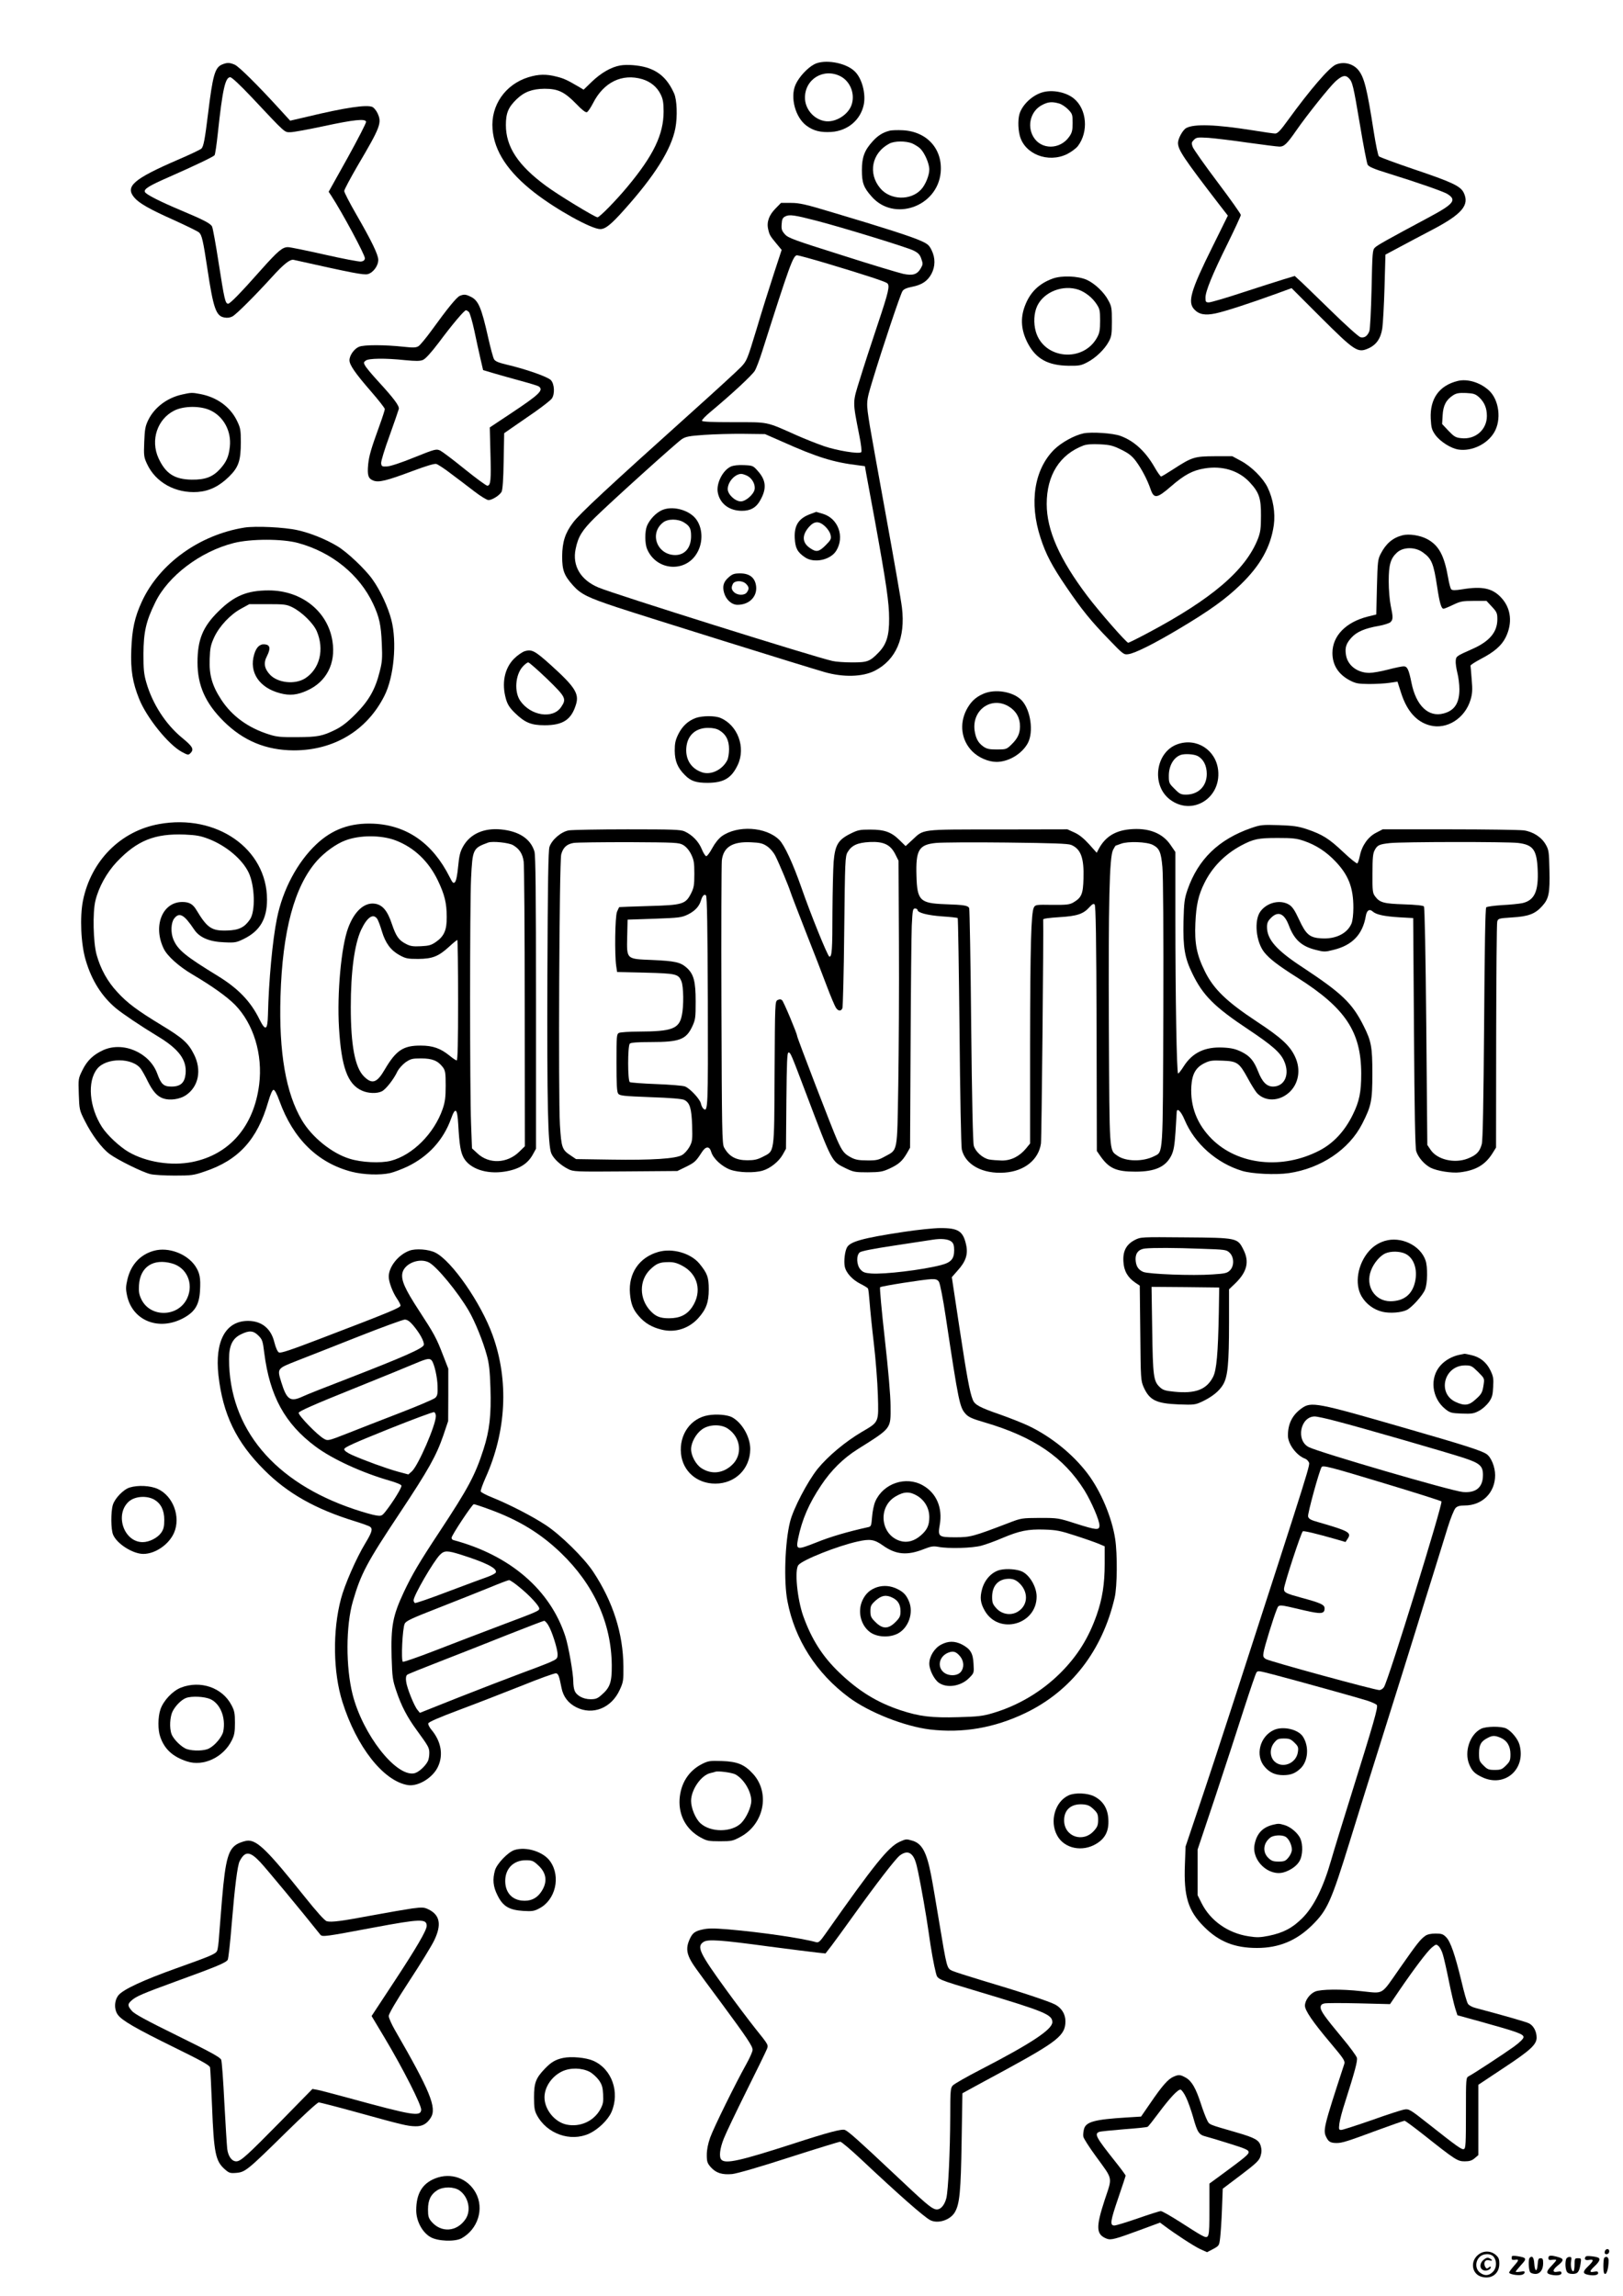 <?xml version="1.0" standalone="no"?>
<!DOCTYPE svg PUBLIC "-//W3C//DTD SVG 20010904//EN"
 "http://www.w3.org/TR/2001/REC-SVG-20010904/DTD/svg10.dtd">
<svg version="1.0" xmlns="http://www.w3.org/2000/svg"
 width="1240pt" height="1754pt" viewBox="0 0 1240 1754"
 preserveAspectRatio="xMidYMid meet">

<g transform="translate(0,1754) scale(0.1,-0.1)"
fill="#000000" stroke="none">
<path d="M6223 17050 c-53 -27 -119 -98 -145 -157 -43 -97 -1 -252 85 -314 53
-39 108 -52 189 -47 125 9 222 91 247 207 18 86 -14 206 -71 258 -69 65 -227
92 -305 53z m197 -92 c73 -37 112 -128 89 -210 -22 -83 -129 -150 -213 -132
-83 17 -146 94 -146 178 0 142 142 228 270 164z"/>
<path d="M1694 17046 c-52 -23 -69 -84 -104 -371 -25 -204 -35 -254 -51 -270
-8 -8 -88 -46 -179 -85 -340 -147 -406 -204 -334 -289 37 -44 118 -90 309
-175 92 -42 176 -83 186 -92 21 -19 31 -61 64 -280 45 -300 66 -358 128 -369
23 -5 44 -2 63 8 30 16 173 159 303 302 90 99 137 136 165 130 448 -100 533
-117 566 -109 41 11 80 63 80 109 0 39 -50 143 -169 349 -50 87 -91 166 -91
177 0 10 46 96 101 191 177 300 188 330 153 404 -9 19 -26 40 -37 46 -40 21
-207 -3 -501 -74 l-129 -30 -85 93 c-170 186 -308 322 -339 335 -40 17 -59 17
-99 0z m228 -248 c263 -280 250 -268 296 -268 23 0 137 21 254 46 232 50 320
59 325 34 2 -8 -62 -132 -141 -275 l-145 -260 20 -30 c84 -129 260 -456 257
-479 -2 -14 -12 -22 -30 -24 -15 -2 -140 22 -277 53 -138 31 -264 57 -280 57
-42 1 -76 -27 -207 -174 -156 -176 -236 -258 -251 -258 -22 0 -29 34 -72 309
-22 143 -45 270 -51 281 -13 24 -64 50 -230 120 -165 69 -276 125 -283 144 -9
22 31 47 189 116 193 85 333 152 343 164 5 6 16 81 25 166 36 337 57 430 95
430 12 0 72 -56 163 -152z"/>
<path d="M10205 17046 c-51 -23 -195 -190 -365 -424 -56 -78 -79 -102 -97
-102 -12 0 -91 11 -175 25 -278 44 -444 50 -505 17 -27 -15 -63 -81 -63 -114
1 -53 41 -114 318 -474 l63 -81 -118 -239 c-166 -334 -191 -421 -139 -477 36
-39 83 -48 163 -31 68 14 257 75 469 152 l112 41 223 -223 c259 -258 282 -273
362 -238 62 27 96 76 108 154 5 34 13 176 17 313 l7 250 105 56 c58 31 172 92
255 135 226 119 284 188 238 282 -25 51 -89 81 -389 182 -135 46 -252 89 -259
96 -7 7 -24 91 -39 186 -52 334 -73 417 -118 473 -42 50 -113 67 -173 41z
m100 -103 c28 -27 35 -57 85 -354 26 -158 53 -296 59 -307 9 -16 48 -33 159
-67 229 -71 414 -136 449 -156 76 -47 52 -77 -149 -184 -314 -168 -383 -207
-403 -226 -19 -18 -20 -37 -26 -317 -4 -163 -11 -308 -17 -322 -15 -38 -38
-53 -68 -46 -14 4 -115 94 -237 214 -117 114 -224 218 -239 230 l-26 24 -89
-27 c-48 -15 -190 -60 -315 -101 -124 -41 -238 -74 -252 -74 -23 0 -26 4 -26
36 0 49 52 177 171 417 54 110 99 207 99 215 0 8 -80 121 -178 251 -98 130
-183 251 -190 269 -10 29 -9 35 10 54 19 19 28 20 112 15 50 -4 186 -20 301
-37 116 -16 224 -30 241 -30 35 0 57 21 129 125 82 118 250 328 298 373 50 45
76 52 102 25z"/>
<path d="M4739 17040 c-69 -12 -146 -56 -217 -124 l-63 -61 -32 19 c-92 54
-117 66 -172 80 -80 21 -140 20 -218 -4 -177 -55 -288 -215 -274 -395 13 -170
118 -329 320 -486 167 -130 436 -279 503 -279 39 0 82 34 181 145 236 263 362
464 393 626 17 89 12 218 -10 266 -49 109 -113 168 -213 198 -59 17 -144 24
-198 15z m169 -105 c63 -19 114 -61 141 -119 16 -33 21 -62 21 -128 0 -175
-77 -335 -275 -573 -86 -104 -214 -235 -230 -235 -19 0 -304 173 -395 241
-213 157 -305 298 -305 464 0 92 19 136 82 197 58 56 119 79 213 80 103 0 152
-23 242 -115 44 -46 72 -68 82 -64 8 3 29 34 47 69 81 160 222 229 377 183z"/>
<path d="M7982 16839 c-77 -15 -157 -81 -188 -155 -17 -40 -18 -119 -3 -179
36 -142 216 -213 362 -142 31 16 68 43 82 61 83 109 69 282 -30 363 -54 45
-149 67 -223 52z m108 -89 c20 -5 51 -26 70 -45 33 -34 35 -40 35 -104 0 -55
-4 -74 -25 -104 -70 -102 -216 -103 -275 -2 -50 85 -20 197 65 242 47 25 76
28 130 13z"/>
<path d="M6795 16541 c-51 -13 -90 -38 -129 -82 -61 -67 -81 -120 -81 -219 0
-96 13 -133 75 -202 170 -194 502 -78 527 185 16 178 -104 312 -289 322 -40 2
-86 1 -103 -4z m173 -96 c20 -9 48 -26 61 -38 34 -32 71 -115 71 -162 0 -45
-30 -118 -63 -153 -80 -86 -235 -81 -311 9 -97 114 -65 272 69 342 39 21 125
21 173 2z"/>
<path d="M5925 15947 c-49 -49 -69 -103 -56 -158 10 -44 14 -51 64 -111 l39
-47 -60 -183 c-33 -101 -93 -291 -132 -423 -71 -234 -74 -241 -119 -289 -25
-26 -197 -184 -381 -349 -637 -572 -851 -771 -902 -839 -60 -79 -82 -148 -83
-258 0 -107 15 -146 83 -222 60 -67 113 -93 336 -167 199 -66 1468 -462 1586
-495 143 -41 290 -37 383 10 163 83 236 253 208 483 -6 53 -61 366 -121 696
-60 330 -116 641 -124 690 -30 189 -31 178 23 357 73 241 210 650 226 674 9
15 32 25 73 33 76 15 119 44 149 100 29 56 30 120 1 179 -18 38 -30 49 -82 72
-69 32 -294 104 -664 214 -218 66 -264 76 -329 76 l-76 0 -42 -43z m313 -93
c207 -54 692 -203 742 -228 36 -18 48 -31 59 -63 13 -37 13 -43 -5 -74 -27
-46 -60 -56 -133 -41 -32 7 -243 70 -467 142 -368 116 -412 132 -437 160 -24
27 -28 39 -25 78 2 38 8 49 28 59 31 16 68 11 238 -33z m88 -329 c277 -83 435
-135 452 -148 22 -18 13 -61 -73 -317 -47 -140 -108 -327 -135 -416 -57 -182
-57 -164 -6 -424 16 -77 21 -129 16 -134 -16 -16 -186 12 -285 46 -49 17 -146
55 -213 85 -234 104 -206 98 -476 98 -164 0 -240 3 -243 11 -2 6 29 38 69 71
155 129 314 276 335 311 12 20 37 87 56 147 210 660 237 735 267 735 9 0 116
-29 236 -65z m-351 -1358 c270 -121 394 -159 587 -182 l46 -6 10 -57 c6 -31
35 -192 66 -357 88 -484 109 -629 109 -750 1 -130 -20 -197 -80 -259 -67 -69
-85 -76 -203 -76 -58 0 -125 5 -150 11 -137 30 -1669 511 -1787 561 -137 57
-202 166 -175 295 19 94 50 143 146 238 124 122 623 572 666 601 30 19 56 24
170 32 74 5 209 9 300 8 l165 -2 130 -57z"/>
<path d="M5584 13976 c-62 -28 -113 -129 -100 -198 16 -85 86 -139 182 -140
66 -1 111 24 141 78 52 90 47 155 -17 226 -36 41 -39 42 -106 45 -44 2 -80 -2
-100 -11z m126 -71 c38 -20 63 -68 55 -105 -9 -39 -68 -90 -105 -90 -43 0
-100 53 -100 94 0 54 54 115 103 116 10 0 31 -7 47 -15z"/>
<path d="M5055 13642 c-45 -21 -91 -70 -112 -119 -17 -42 -17 -135 1 -177 69
-165 292 -184 381 -31 50 84 44 199 -12 266 -58 68 -181 97 -258 61z m171 -93
c44 -27 54 -47 54 -104 0 -88 -46 -144 -120 -145 -139 0 -202 164 -94 249 36
29 114 29 160 0z"/>
<path d="M6196 13615 c-94 -33 -129 -87 -124 -187 4 -75 21 -107 78 -145 69
-48 195 -21 239 50 66 107 15 247 -102 282 -28 8 -51 15 -51 15 -1 -1 -19 -7
-40 -15z m109 -97 c20 -19 38 -47 41 -66 6 -28 2 -37 -38 -77 -51 -51 -71 -55
-119 -22 -61 41 -64 98 -8 162 41 46 77 47 124 3z"/>
<path d="M5567 13130 c-39 -34 -49 -67 -35 -118 15 -53 58 -92 103 -92 88 0
150 61 142 140 -7 66 -49 100 -122 100 -46 0 -59 -5 -88 -30z m133 -50 c23
-23 25 -39 6 -65 -17 -24 -69 -24 -96 0 -22 20 -25 37 -10 66 15 26 73 26 100
-1z"/>
<path d="M8043 15412 c-105 -38 -174 -105 -213 -210 -36 -95 -28 -188 23 -285
63 -119 154 -169 312 -171 80 -1 96 2 143 27 65 34 132 99 164 159 20 37 23
57 23 153 0 100 -2 115 -27 160 -32 62 -104 130 -166 158 -67 29 -190 34 -259
9z m200 -86 c51 -19 103 -60 135 -109 24 -36 27 -50 27 -126 0 -70 -4 -94 -22
-127 -105 -196 -407 -169 -469 42 -19 66 -15 143 11 198 52 108 198 164 318
122z"/>
<path d="M3513 15280 c-24 -10 -92 -93 -215 -263 -42 -58 -87 -112 -100 -121
-19 -12 -39 -13 -113 -5 -148 16 -306 16 -342 0 -37 -15 -73 -66 -73 -103 0
-35 43 -98 163 -236 59 -68 107 -129 107 -137 0 -7 -18 -64 -41 -127 -65 -179
-79 -229 -86 -294 -8 -83 0 -109 37 -124 42 -18 102 -3 302 72 99 37 167 58
181 54 12 -3 63 -36 112 -74 50 -37 130 -98 178 -135 48 -37 97 -67 109 -67
28 0 85 36 100 63 8 15 14 95 16 235 l4 213 62 43 c33 23 112 78 175 121 62
44 120 89 128 102 23 35 19 110 -8 139 -24 26 -193 85 -343 120 -55 13 -82 24
-91 39 -7 11 -27 85 -45 165 -52 232 -75 286 -135 314 -37 18 -50 19 -82 6z
m70 -124 c7 -8 26 -72 41 -142 15 -71 36 -168 47 -215 l20 -86 87 -26 c48 -14
141 -40 207 -58 66 -18 126 -36 133 -42 36 -28 2 -61 -215 -205 l-161 -107 5
-196 c6 -208 2 -249 -24 -249 -9 0 -86 57 -172 126 -86 70 -170 133 -187 142
-31 14 -37 13 -199 -52 -98 -40 -183 -68 -208 -69 -38 -2 -42 0 -45 24 -2 15
27 109 64 210 36 101 68 193 71 205 5 23 -36 79 -162 216 -46 50 -89 102 -96
116 -12 21 -11 26 6 38 23 17 147 19 299 3 84 -8 115 -8 138 2 19 8 61 54 121
133 101 136 194 246 207 246 5 0 15 -6 23 -14z"/>
<path d="M11137 14630 c-141 -35 -213 -135 -206 -288 4 -71 8 -85 35 -124 38
-52 119 -103 177 -112 101 -15 217 40 271 128 60 97 40 255 -41 326 -67 60
-163 88 -236 70z m164 -125 c41 -39 59 -83 59 -143 0 -105 -89 -182 -197 -169
-41 4 -54 12 -96 56 l-49 52 4 67 c4 75 27 119 82 154 25 15 45 18 98 16 58
-3 71 -8 99 -33z"/>
<path d="M1390 14526 c-113 -25 -210 -98 -257 -194 -23 -47 -27 -71 -31 -167
-4 -104 -3 -117 21 -168 65 -142 218 -227 388 -215 89 7 163 43 239 117 73 72
90 122 90 265 0 91 -3 107 -29 161 -51 106 -153 181 -281 205 -63 12 -69 12
-140 -4z m216 -120 c102 -47 163 -159 150 -278 -8 -76 -26 -117 -76 -172 -56
-60 -112 -81 -215 -80 -131 2 -199 45 -254 164 -63 138 -9 299 121 364 72 36
199 37 274 2z"/>
<path d="M8280 14230 c-72 -15 -171 -70 -227 -125 -152 -153 -191 -406 -103
-674 40 -124 87 -214 197 -375 117 -172 187 -259 328 -404 107 -111 111 -114
146 -109 52 7 203 83 398 200 223 133 348 223 459 331 151 146 230 287 254
454 13 94 -5 202 -48 290 -35 71 -123 159 -204 202 l-65 35 -135 0 c-155 -1
-172 -6 -317 -100 -46 -30 -88 -55 -92 -55 -5 0 -30 35 -54 78 -68 116 -153
194 -256 232 -55 21 -218 32 -281 20z m287 -125 c57 -28 82 -48 112 -88 44
-60 86 -140 111 -212 26 -77 49 -74 157 20 103 89 165 122 257 137 135 22 259
-16 342 -104 74 -79 89 -123 88 -258 0 -96 -4 -125 -23 -175 -94 -240 -351
-460 -843 -721 -77 -41 -144 -74 -148 -74 -14 0 -224 240 -313 358 -212 281
-310 502 -310 702 0 220 99 378 281 447 26 9 65 12 127 9 77 -4 99 -10 162
-41z"/>
<path d="M1868 13510 c-344 -55 -650 -275 -784 -565 -55 -119 -75 -211 -81
-370 -6 -152 10 -250 61 -376 58 -143 222 -346 324 -402 46 -25 52 -26 66 -11
31 30 19 51 -64 119 -124 102 -225 258 -272 421 -19 66 -22 102 -22 219 1 166
19 249 90 393 98 203 346 390 600 454 130 33 373 33 492 0 257 -70 468 -241
573 -465 47 -101 60 -160 66 -302 5 -112 3 -142 -16 -215 -33 -134 -82 -221
-181 -321 -62 -63 -104 -96 -155 -122 -101 -50 -136 -57 -296 -58 -122 -1
-155 2 -214 21 -159 50 -283 140 -365 266 -70 107 -93 190 -88 311 3 84 8 107
35 166 40 85 124 174 206 218 l62 34 140 0 c128 0 144 -2 189 -24 72 -36 159
-121 186 -182 60 -141 23 -289 -89 -361 -78 -49 -208 -35 -268 28 -44 47 -51
90 -23 143 29 58 24 85 -17 89 -38 4 -65 -22 -81 -77 -41 -136 39 -256 200
-297 72 -19 130 -13 204 21 148 66 221 207 194 377 -35 228 -236 388 -487 388
-165 0 -264 -41 -384 -160 -120 -118 -160 -217 -160 -390 0 -176 60 -311 200
-450 150 -149 324 -221 536 -222 306 0 559 152 692 417 73 144 97 410 53 580
-25 97 -85 227 -145 310 -55 78 -195 210 -268 253 -88 53 -207 101 -303 122
-102 23 -321 33 -406 20z"/>
<path d="M10715 13451 c-74 -19 -126 -63 -166 -141 -22 -42 -24 -59 -29 -254
l-5 -210 -65 -16 c-167 -42 -270 -147 -270 -278 0 -92 45 -163 134 -210 45
-23 63 -26 146 -27 52 0 123 4 156 9 l61 9 28 -87 c44 -137 117 -220 219 -247
130 -35 270 54 312 198 13 45 15 75 8 152 -4 53 -8 101 -9 106 0 6 35 28 78
51 104 54 160 103 191 166 53 108 41 220 -32 300 -68 75 -146 92 -303 66 -50
-8 -73 -8 -81 0 -6 6 -17 46 -24 89 -30 171 -71 247 -160 295 -54 29 -139 42
-189 29z m158 -132 c65 -47 80 -83 107 -261 19 -126 32 -168 49 -168 5 0 38
13 73 30 56 27 73 30 159 30 l96 0 42 -45 c37 -40 41 -50 41 -95 0 -98 -59
-169 -190 -227 -124 -55 -125 -56 -128 -90 -2 -17 4 -58 12 -91 9 -33 16 -90
16 -127 0 -106 -37 -163 -121 -185 -115 -31 -210 59 -245 234 -21 103 -32 126
-60 126 -13 0 -67 -11 -120 -25 -53 -14 -117 -25 -143 -25 -93 1 -167 59 -178
140 -8 55 2 85 43 130 40 44 103 71 209 89 39 7 78 20 88 28 21 20 21 38 2
128 -8 39 -15 121 -15 185 0 126 14 174 63 219 48 44 140 45 200 0z"/>
<path d="M4010 12566 c-19 -6 -56 -31 -82 -57 -74 -74 -97 -189 -62 -310 12
-41 28 -66 68 -105 76 -74 124 -94 227 -94 141 0 205 43 240 160 25 82 -10
135 -194 301 -119 107 -144 121 -197 105z m170 -212 c143 -139 150 -152 107
-215 -63 -94 -234 -67 -313 49 -46 68 -37 195 18 258 17 19 36 34 44 34 7 0
72 -57 144 -126z"/>
<path d="M7510 12239 c-59 -26 -96 -63 -127 -123 -55 -109 -37 -233 46 -316
48 -48 123 -80 185 -80 92 0 195 62 239 144 45 85 22 251 -46 325 -63 68 -205
92 -297 50z m201 -98 c54 -34 83 -87 82 -152 -1 -55 -19 -92 -68 -139 -34 -33
-39 -35 -108 -35 -59 0 -78 4 -105 23 -39 28 -57 62 -66 122 -21 160 133 265
265 181z"/>
<path d="M5317 12056 c-60 -22 -103 -62 -134 -123 -23 -47 -28 -71 -28 -128 1
-79 22 -130 77 -185 46 -47 86 -60 175 -60 124 1 182 36 230 138 62 133 -1
303 -133 358 -42 18 -137 17 -187 0z m181 -96 c49 -30 72 -75 72 -143 0 -32
-6 -70 -14 -85 -38 -73 -124 -114 -191 -92 -88 29 -133 105 -120 201 12 87 74
139 165 139 37 0 66 -6 88 -20z"/>
<path d="M8996 11855 c-167 -59 -202 -312 -58 -422 168 -128 391 7 369 222
-16 156 -165 252 -311 200z m154 -90 c44 -23 70 -73 70 -137 0 -94 -65 -158
-159 -158 -38 0 -49 5 -87 44 -42 41 -44 46 -44 100 0 76 36 139 90 159 30 11
102 7 130 -8z"/>
<path d="M1215 11245 c-294 -53 -519 -280 -581 -584 -25 -125 -16 -334 21
-456 45 -154 123 -277 231 -367 52 -43 187 -134 319 -214 161 -97 223 -180
213 -286 -7 -69 -38 -98 -108 -98 -60 0 -79 17 -109 100 -59 160 -261 247
-413 178 -76 -35 -123 -80 -159 -154 -31 -63 -31 -65 -27 -183 4 -117 5 -122
46 -203 54 -108 129 -208 189 -253 62 -46 255 -141 313 -154 25 -6 107 -11
184 -11 128 0 145 2 229 31 259 86 403 244 486 532 18 61 32 92 41 92 9 0 26
-32 45 -85 105 -290 293 -474 553 -541 91 -23 215 -27 292 -10 30 7 91 30 135
51 158 77 272 201 331 364 33 93 48 81 55 -44 9 -159 18 -211 42 -255 47 -83
173 -126 310 -105 111 17 180 59 220 135 l22 40 0 1115 c0 856 -3 1124 -12
1156 -30 97 -117 154 -254 168 -132 13 -237 -34 -291 -130 -23 -41 -30 -71
-38 -155 -6 -64 -15 -109 -24 -117 -12 -13 -18 -7 -41 39 -129 257 -326 395
-580 407 -178 8 -316 -42 -439 -158 -144 -136 -256 -346 -300 -565 -34 -166
-63 -478 -69 -740 -3 -115 -19 -123 -64 -33 -68 139 -163 237 -319 333 -250
153 -306 199 -340 280 -21 52 -18 127 7 159 39 50 75 31 152 -84 41 -62 117
-94 230 -98 83 -4 93 -2 152 27 121 60 175 152 175 299 0 388 -385 657 -825
577z m378 -113 c135 -52 257 -155 306 -256 48 -99 54 -296 11 -359 -42 -61
-83 -82 -174 -85 -118 -4 -152 18 -235 156 -27 46 -56 62 -108 62 -153 0 -226
-184 -142 -357 27 -56 116 -136 220 -197 152 -90 261 -168 324 -231 142 -145
214 -380 185 -610 -40 -318 -226 -534 -510 -591 -160 -32 -352 -2 -487 76 -68
39 -164 129 -204 191 -97 151 -114 347 -37 444 69 88 273 87 335 -1 11 -16 35
-58 52 -94 39 -78 73 -116 119 -131 51 -17 125 -6 171 24 99 66 124 194 62
315 -43 85 -85 123 -247 221 -186 113 -261 169 -337 252 -76 81 -129 178 -159
286 -26 95 -31 324 -9 413 25 104 87 215 163 296 156 164 290 218 520 209 88
-4 121 -10 181 -33z m1428 -11 c142 -54 253 -159 324 -306 52 -109 68 -173 68
-280 1 -98 -19 -146 -82 -190 -36 -25 -54 -30 -115 -33 -59 -3 -81 0 -113 17
-56 28 -77 58 -109 153 -34 102 -72 147 -131 155 -80 11 -156 -58 -203 -185
-53 -141 -86 -501 -70 -763 18 -300 65 -431 175 -480 48 -22 116 -24 153 -5
31 16 91 93 118 151 11 22 38 52 62 70 40 27 51 30 120 30 86 0 128 -18 166
-68 18 -25 21 -42 21 -140 0 -90 -5 -125 -23 -178 -65 -188 -230 -353 -396
-396 -78 -20 -225 -13 -316 16 -136 42 -287 165 -363 293 -123 207 -177 518
-164 948 15 499 106 839 278 1034 59 66 147 130 217 156 109 42 274 42 383 1z
m899 -37 c48 -28 73 -66 81 -126 4 -29 8 -530 8 -1113 l1 -1061 -43 -42 c-92
-90 -231 -96 -320 -12 l-41 38 -7 188 c-10 262 -10 1661 0 1874 11 225 14 231
131 274 33 12 158 -1 190 -20z m-1036 -566 c7 -13 23 -54 34 -93 27 -89 67
-144 134 -181 48 -26 62 -29 143 -29 109 1 155 19 236 93 31 29 60 52 63 52 3
0 6 -207 6 -460 0 -323 -3 -460 -11 -460 -6 0 -30 16 -53 35 -70 57 -129 78
-221 78 -134 1 -189 -36 -275 -182 -60 -104 -97 -116 -160 -53 -68 68 -100
237 -100 529 0 270 28 480 79 590 47 99 94 130 125 81z"/>
<path d="M9560 11215 c-250 -87 -406 -239 -487 -471 -24 -71 -27 -96 -31 -244
-4 -197 9 -276 67 -395 81 -168 167 -255 429 -429 180 -120 244 -176 272 -239
47 -102 6 -196 -83 -197 -49 0 -83 34 -115 116 -33 83 -63 118 -128 150 -44
21 -76 29 -139 32 -138 7 -234 -38 -301 -143 -19 -30 -38 -55 -43 -55 -11 0
-21 582 -21 1192 l0 500 -35 51 c-62 94 -171 136 -315 122 -111 -11 -184 -57
-233 -145 l-18 -34 -59 66 c-40 44 -76 73 -112 89 l-53 24 -530 -1 c-599 0
-565 4 -655 -80 l-51 -47 -47 46 c-63 62 -115 80 -224 80 -78 0 -94 -3 -150
-31 -95 -47 -118 -87 -129 -215 -4 -56 -8 -229 -9 -383 0 -288 -4 -347 -24
-341 -13 4 -143 324 -215 532 -64 182 -128 320 -167 359 -101 101 -320 114
-440 28 -24 -18 -52 -53 -72 -90 -18 -34 -39 -62 -46 -62 -7 0 -23 25 -35 55
-24 58 -72 107 -130 134 -31 14 -88 16 -436 16 -220 0 -422 -4 -449 -8 -58
-10 -129 -70 -148 -126 -9 -27 -13 -273 -16 -985 -3 -973 4 -1293 30 -1356 17
-41 71 -91 129 -120 39 -20 53 -21 437 -18 l397 3 68 33 c66 33 74 41 120 112
30 46 58 46 71 0 15 -50 81 -111 146 -135 64 -23 183 -26 247 -7 58 17 123 69
153 122 l25 45 3 368 c3 298 6 367 16 367 16 0 16 0 141 -330 194 -512 189
-501 292 -552 64 -31 74 -33 173 -33 93 1 112 4 165 28 71 33 98 57 133 116
l25 44 4 781 c2 429 6 841 9 914 6 121 8 132 25 132 10 0 19 -5 19 -11 0 -21
77 -41 187 -49 63 -4 117 -10 120 -13 3 -4 9 -392 14 -864 4 -472 12 -878 17
-902 26 -118 160 -191 329 -178 150 11 258 98 276 222 5 29 21 1637 17 1711 0
7 44 13 123 18 136 8 184 24 231 77 21 23 31 28 39 20 9 -9 13 -258 15 -948
l2 -935 22 -32 c69 -101 124 -126 273 -126 151 0 232 37 275 125 17 36 24 74
31 178 4 73 8 140 9 150 1 40 33 9 61 -58 76 -181 244 -330 439 -389 75 -23
257 -32 358 -17 244 36 459 180 559 376 70 137 78 175 78 385 0 203 -8 247
-67 364 -88 175 -166 249 -469 449 -197 129 -269 211 -269 306 0 31 7 46 31
70 54 54 101 34 136 -58 41 -109 97 -160 206 -187 62 -16 72 -16 134 0 145 35
224 118 248 259 7 43 28 57 53 34 27 -24 89 -37 203 -44 l106 -6 6 -871 c4
-604 9 -883 17 -909 14 -47 62 -102 110 -127 50 -25 162 -43 225 -35 120 15
191 56 247 144 l28 45 1 850 c1 468 4 862 8 876 7 24 11 25 113 32 125 7 177
27 230 86 52 57 60 100 56 276 -3 139 -5 154 -28 194 -32 57 -97 99 -168 109
-31 4 -287 8 -568 8 l-510 0 -50 -26 c-61 -31 -108 -97 -124 -174 -6 -30 -15
-57 -20 -60 -6 -3 -54 36 -108 87 -108 102 -157 133 -277 174 -67 22 -102 27
-215 31 -126 4 -140 2 -210 -22z m401 -98 c94 -32 172 -83 243 -158 99 -104
136 -200 136 -352 0 -52 -6 -101 -14 -121 -32 -77 -122 -121 -230 -114 -90 5
-118 29 -171 144 -33 71 -51 98 -77 114 -67 40 -167 17 -218 -52 -50 -68 -35
-231 29 -312 41 -51 106 -101 255 -195 364 -231 485 -411 486 -731 0 -143 -14
-213 -65 -316 -61 -124 -147 -217 -253 -272 -284 -148 -624 -112 -824 88 -112
112 -165 248 -156 402 6 95 34 145 103 178 39 19 58 21 134 18 113 -4 129 -15
194 -134 26 -49 58 -99 70 -113 61 -66 167 -66 244 2 75 66 94 176 48 274 -39
85 -106 147 -295 271 -227 150 -326 245 -393 379 -64 129 -81 214 -74 372 6
138 23 214 69 306 60 122 156 219 282 287 93 49 129 57 276 57 114 0 145 -3
201 -22z m-4741 -32 c22 -13 44 -38 60 -70 21 -43 25 -63 25 -150 0 -87 -4
-107 -25 -149 -42 -83 -64 -90 -325 -97 -121 -4 -221 -7 -223 -8 -2 0 -10 -17
-18 -36 -15 -37 -19 -325 -6 -415 l7 -45 215 -5 c236 -6 253 -10 276 -65 17
-41 19 -192 3 -263 -21 -101 -76 -121 -327 -122 -73 0 -142 -5 -153 -10 -18
-10 -19 -23 -19 -228 0 -165 3 -223 13 -236 12 -16 40 -19 248 -27 151 -5 242
-13 257 -21 43 -22 55 -64 60 -193 3 -112 2 -123 -20 -165 -14 -25 -39 -53
-57 -63 -47 -28 -230 -40 -543 -35 l-267 4 -40 27 c-67 44 -72 59 -83 234 -13
214 -5 2014 10 2067 14 52 42 78 94 87 24 4 214 6 423 6 361 -2 382 -3 415
-22z m640 -9 c24 -16 49 -45 64 -74 31 -62 100 -227 116 -277 7 -22 60 -159
117 -305 58 -146 129 -330 159 -410 30 -80 62 -155 70 -167 17 -27 39 -30 50
-5 4 9 11 274 14 588 6 544 7 572 26 605 31 52 75 72 168 77 108 5 159 -20
196 -93 l25 -50 3 -625 c2 -344 -1 -833 -5 -1087 -9 -528 -2 -492 -104 -548
-47 -26 -64 -30 -134 -29 -62 0 -89 5 -120 21 -54 28 -69 46 -109 135 -31 67
-306 781 -306 795 0 17 -103 263 -115 273 -10 8 -19 8 -34 1 -20 -11 -20 -21
-23 -559 -3 -626 1 -591 -91 -639 -41 -21 -66 -26 -117 -26 -88 0 -140 29
-178 98 -15 27 -17 126 -20 1085 -2 580 0 1079 3 1108 12 102 82 145 223 138
68 -3 90 -8 122 -30z m2324 10 c74 -31 99 -100 94 -257 -3 -119 -15 -146 -78
-183 -28 -16 -51 -19 -161 -18 -122 2 -129 1 -140 -20 -21 -40 -28 -289 -29
-1048 l0 -755 -31 -38 c-50 -60 -113 -92 -184 -92 -33 1 -77 4 -98 8 -49 10
-104 59 -117 105 -7 24 -14 356 -20 917 -4 484 -12 888 -15 897 -8 21 -37 26
-185 31 -191 7 -213 28 -218 217 -6 198 18 238 150 251 40 4 282 6 537 3 357
-4 470 -8 495 -18z m624 0 c50 -26 63 -55 73 -170 6 -63 9 -507 7 -1108 -4
-1117 0 -1064 -70 -1100 -84 -43 -217 -42 -281 4 -63 45 -60 6 -65 973 -4 966
4 1309 32 1363 9 17 18 32 19 32 1 0 20 7 42 15 52 20 197 15 243 -9z m2790
15 c115 -14 143 -51 150 -202 8 -168 -24 -237 -118 -258 -25 -5 -94 -12 -155
-15 -60 -4 -114 -11 -120 -17 -7 -7 -12 -297 -16 -887 -5 -626 -10 -890 -18
-922 -16 -59 -42 -85 -110 -111 -101 -38 -231 -7 -281 68 l-25 37 -8 905 c-5
554 -12 910 -18 917 -6 7 -61 13 -152 16 -154 5 -186 13 -221 61 -19 25 -21
42 -20 175 0 117 3 153 17 178 20 38 34 45 117 54 92 10 890 11 978 1z m-6190
-1213 c2 -817 1 -846 -34 -817 -7 6 -16 24 -19 40 -8 34 -83 115 -122 130 -16
6 -114 14 -219 18 -105 4 -196 11 -202 15 -17 10 -17 277 0 294 8 8 59 12 162
12 218 0 268 19 315 119 24 52 26 66 26 191 0 156 -15 210 -70 259 -47 41 -87
50 -263 58 -199 8 -194 3 -190 182 l3 126 205 7 c191 7 207 9 257 33 53 27 84
60 98 105 11 38 26 53 39 40 8 -8 12 -249 14 -812z"/>
<path d="M6905 8130 c-312 -47 -410 -74 -434 -119 -16 -29 -25 -104 -17 -145
9 -48 57 -101 120 -133 28 -14 54 -30 57 -35 4 -5 9 -53 13 -106 4 -54 18
-194 32 -312 14 -118 28 -296 31 -395 6 -214 11 -205 -124 -284 -125 -74 -256
-183 -336 -281 -77 -96 -187 -306 -211 -405 -39 -155 -49 -456 -20 -605 55
-292 221 -552 471 -737 154 -114 423 -220 617 -244 251 -30 494 12 731 126
349 168 587 476 681 880 20 85 22 333 4 450 -25 164 -110 366 -211 499 -112
148 -278 282 -452 365 -45 21 -143 60 -217 86 -156 54 -193 74 -208 113 -23
56 -45 177 -102 552 l-58 384 43 49 c63 69 82 124 67 195 -23 108 -60 132
-199 131 -48 0 -173 -13 -278 -29z m366 -76 c14 -12 19 -30 19 -64 0 -67 -24
-94 -102 -114 -143 -37 -429 -71 -530 -64 -51 4 -65 9 -85 32 -29 34 -32 105
-5 129 11 10 96 27 262 52 135 21 268 41 295 45 68 11 123 5 146 -16z m-97
-306 c8 -13 31 -129 51 -263 100 -664 107 -694 153 -746 22 -24 50 -37 147
-65 374 -110 602 -266 760 -518 53 -86 115 -229 115 -268 0 -39 -21 -37 -182
14 -131 42 -135 43 -273 43 -138 -1 -142 -1 -240 -39 -269 -103 -292 -109
-403 -109 -132 0 -138 4 -122 96 23 130 -26 243 -130 301 -129 73 -301 15
-362 -122 -11 -24 -22 -77 -25 -118 -6 -70 -7 -75 -32 -80 -154 -34 -287 -73
-393 -116 -152 -60 -158 -59 -140 31 30 145 82 265 175 404 77 116 169 207
280 277 262 165 252 153 251 330 0 77 -17 273 -44 513 -24 213 -40 390 -36
394 9 9 336 60 393 62 34 1 46 -4 57 -21z m-168 -1633 c59 -35 94 -96 94 -164
0 -62 -16 -97 -64 -139 -50 -44 -105 -59 -158 -43 -152 46 -174 261 -34 341
63 37 106 38 162 5z m1209 -305 c72 -23 151 -51 178 -62 l47 -20 0 -133 c0
-155 -18 -268 -61 -391 -63 -179 -148 -314 -278 -444 -144 -143 -323 -249
-516 -306 -77 -23 -115 -27 -262 -31 -205 -6 -297 5 -443 53 -180 60 -320 146
-469 289 -127 122 -210 252 -274 430 -46 130 -68 353 -37 390 32 40 299 146
453 180 94 21 127 16 192 -30 99 -71 186 -79 314 -28 54 21 71 24 110 17 77
-15 259 -10 329 9 34 9 106 35 159 58 133 56 197 69 323 65 91 -3 122 -9 235
-46z"/>
<path d="M7642 5548 c-62 -14 -117 -71 -138 -144 -19 -68 -14 -110 21 -170
108 -184 395 -104 395 110 0 72 -50 160 -108 190 -38 19 -119 26 -170 14z
m138 -94 c79 -67 78 -174 -2 -224 -52 -33 -122 -23 -165 24 -28 31 -33 43 -33
87 0 86 47 138 127 139 30 0 50 -7 73 -26z"/>
<path d="M6701 5416 c-53 -18 -88 -49 -112 -101 -38 -83 -14 -187 56 -241 54
-41 150 -46 215 -12 82 44 121 158 85 245 -20 48 -41 71 -87 94 -51 26 -105
31 -157 15z m119 -81 c42 -21 60 -53 60 -103 0 -38 -6 -50 -39 -83 -54 -54
-98 -54 -152 0 -34 33 -39 45 -39 84 0 39 5 49 40 81 45 40 82 46 130 21z"/>
<path d="M7190 4977 c-51 -27 -90 -90 -90 -146 0 -45 36 -118 71 -144 62 -45
169 -29 232 34 39 39 39 39 35 109 -4 82 -24 114 -88 148 -56 28 -105 28 -160
-1z m145 -89 c30 -36 33 -86 6 -119 -27 -34 -99 -34 -135 0 -47 44 -28 119 37
146 39 16 61 10 92 -27z"/>
<path d="M8670 8068 c-64 -33 -92 -84 -87 -164 3 -71 33 -123 91 -162 l34 -23
4 -362 c3 -353 4 -363 26 -414 45 -99 95 -124 268 -131 114 -4 125 -3 175 20
79 37 134 81 164 132 35 60 45 158 45 474 l0 253 49 47 c89 87 108 165 60 258
-44 88 -49 89 -444 92 -338 3 -340 3 -385 -20z m507 -67 c184 -6 193 -7 217
-30 35 -33 37 -101 3 -135 -21 -21 -37 -25 -133 -31 -152 -11 -487 2 -529 19
-40 17 -57 46 -59 97 -1 48 25 77 73 82 60 6 225 6 428 -2z m135 -486 c-6
-315 -17 -440 -44 -493 -50 -97 -134 -129 -296 -113 -71 7 -88 13 -112 36 -47
45 -52 83 -57 438 l-5 327 258 -2 259 -3 -3 -190z"/>
<path d="M10580 8061 c-48 -15 -87 -40 -120 -77 -88 -100 -113 -252 -57 -347
35 -59 92 -101 158 -117 58 -14 146 -7 188 14 39 20 120 110 138 154 20 47 22
174 4 225 -40 115 -188 185 -311 148z m157 -98 c65 -31 96 -120 74 -216 -22
-96 -86 -146 -187 -147 -121 0 -195 117 -149 236 21 56 69 112 110 130 42 18
110 17 152 -3z"/>
<path d="M1177 7986 c-104 -28 -176 -105 -203 -217 -13 -55 -14 -75 -4 -122
40 -197 246 -278 436 -173 84 47 116 100 122 206 6 100 -2 137 -36 189 -64 94
-205 147 -315 117z m137 -97 c113 -31 167 -154 117 -264 -66 -147 -282 -153
-351 -10 -18 37 -21 59 -18 109 9 139 109 205 252 165z"/>
<path d="M3127 7986 c-84 -31 -157 -123 -157 -198 0 -40 29 -117 61 -165 16
-23 29 -48 29 -56 0 -16 -84 -51 -613 -253 -227 -87 -302 -112 -316 -105 -11
6 -24 35 -35 78 -25 104 -96 162 -199 163 -173 1 -257 -154 -228 -416 34 -299
136 -510 351 -724 178 -178 389 -297 690 -390 58 -18 111 -37 118 -43 21 -16
14 -41 -36 -124 -70 -115 -159 -319 -187 -426 -65 -245 -60 -562 11 -787 108
-344 314 -606 501 -636 78 -12 190 56 229 140 43 91 24 195 -50 283 -15 18
-26 40 -24 48 2 11 81 45 238 104 129 48 344 132 478 185 133 54 250 96 260
94 18 -3 24 -20 42 -111 13 -67 51 -117 112 -148 126 -64 270 -7 333 133 27
58 29 72 28 178 -2 253 -80 496 -231 724 -70 106 -249 282 -362 356 -103 68
-276 157 -409 211 -46 18 -85 39 -88 46 -3 6 14 53 36 103 160 355 180 744 55
1090 -88 245 -311 567 -437 631 -50 26 -151 34 -200 15z m151 -90 c60 -32 220
-226 303 -368 48 -82 110 -235 139 -343 17 -61 23 -119 27 -246 7 -208 -7
-327 -53 -470 -64 -199 -116 -296 -339 -634 -152 -230 -206 -322 -269 -455
-86 -184 -100 -261 -94 -500 5 -153 7 -172 37 -260 37 -110 82 -197 154 -295
92 -126 97 -136 97 -177 0 -22 -5 -49 -11 -61 -21 -41 -73 -87 -105 -93 -140
-26 -392 296 -470 602 -53 210 -52 526 2 712 62 212 104 292 360 677 219 330
277 434 331 590 l37 110 1 200 0 200 -39 100 c-52 136 -69 166 -185 344 -107
164 -137 231 -127 285 14 74 130 121 204 82z m-123 -478 c51 -60 87 -125 83
-151 -4 -26 -151 -91 -592 -262 -154 -59 -303 -118 -330 -131 -98 -46 -125
-28 -167 108 -32 105 -34 103 121 164 74 29 284 111 465 183 182 72 342 130
357 131 19 0 37 -12 63 -42z m-1181 -80 c30 -30 34 -41 45 -133 42 -329 157
-540 392 -715 130 -97 356 -200 568 -261 46 -13 86 -29 88 -37 5 -12 -60 -119
-120 -196 -29 -36 -33 -38 -73 -32 -23 3 -98 24 -166 47 -613 205 -958 617
-958 1148 0 102 26 157 90 188 64 32 96 29 134 -9z m1324 -190 c20 -24 44
-129 45 -198 2 -58 -1 -72 -18 -88 -11 -10 -132 -62 -270 -115 -137 -53 -317
-123 -400 -156 -147 -58 -151 -58 -179 -42 -49 26 -198 180 -194 199 2 12 119
64 413 182 226 91 444 180 485 198 83 35 103 38 118 20z m32 -425 c0 -68 -134
-377 -183 -422 l-27 -24 -82 22 c-90 25 -254 85 -349 127 -39 18 -59 33 -59
44 0 14 76 48 337 153 185 74 343 133 350 130 7 -3 13 -16 13 -30z m413 -714
c221 -81 387 -182 542 -331 252 -242 386 -537 389 -858 1 -131 -13 -171 -79
-228 -29 -26 -44 -32 -83 -32 -56 0 -108 28 -122 66 -6 14 -10 45 -10 69 0 61
-36 268 -60 343 -115 357 -422 622 -857 738 -7 2 -13 10 -13 17 0 19 158 257
170 257 6 0 61 -18 123 -41z m-221 -345 c192 -61 278 -104 266 -136 -3 -7 -30
-21 -59 -32 -30 -10 -166 -61 -302 -112 -136 -52 -252 -92 -257 -89 -6 4 -10
13 -10 21 0 36 151 296 201 347 34 34 56 34 161 1z m450 -251 c74 -60 148
-140 148 -160 0 -18 -12 -23 -302 -132 -145 -55 -368 -140 -496 -190 -129 -50
-239 -88 -244 -85 -15 9 -3 257 14 291 11 22 53 41 263 123 138 54 311 123
385 153 74 31 141 56 149 57 8 0 45 -25 83 -57z m216 -286 c28 -44 72 -182 72
-224 0 -32 -4 -36 -57 -60 -32 -14 -136 -54 -232 -89 -96 -36 -307 -117 -469
-181 l-294 -117 -18 22 c-27 32 -82 171 -87 217 -4 27 -1 44 8 52 8 6 122 52
254 103 132 51 362 142 510 201 149 59 275 107 282 108 6 1 20 -14 31 -32z"/>
<path d="M5030 7977 c-146 -41 -230 -164 -217 -318 7 -80 24 -123 68 -173 45
-52 98 -84 171 -102 103 -27 209 6 282 86 61 68 81 121 81 220 0 93 -10 122
-71 197 -66 80 -206 121 -314 90z m181 -105 c122 -63 155 -199 78 -315 -40
-60 -94 -87 -178 -87 -68 0 -102 14 -142 57 -86 92 -87 232 -2 315 47 46 74
57 139 57 38 1 66 -6 105 -27z"/>
<path d="M11150 7191 c-56 -12 -107 -40 -144 -81 -85 -94 -68 -250 37 -334 36
-28 46 -31 125 -34 76 -3 93 0 132 21 25 13 58 43 75 66 25 36 30 54 33 117 4
64 1 81 -22 128 -30 61 -79 100 -146 115 -25 6 -47 10 -50 10 -3 -1 -21 -4
-40 -8z m143 -131 c49 -49 49 -50 42 -97 -9 -61 -15 -72 -65 -116 -47 -43 -82
-47 -147 -17 -145 65 -91 280 71 280 45 0 52 -4 99 -50z"/>
<path d="M9943 6781 c-70 -51 -103 -117 -103 -207 0 -65 66 -153 132 -177 9
-3 21 -14 26 -24 13 -24 37 52 -577 -1843 -88 -272 -206 -630 -262 -795 l-101
-300 -5 -135 c-10 -246 24 -356 146 -478 114 -114 233 -162 405 -162 167 0
302 56 422 175 116 115 144 178 290 650 47 154 166 534 264 845 98 311 205
653 238 760 33 107 92 299 132 425 39 127 90 288 111 358 22 71 49 137 60 148
14 14 33 19 69 19 135 0 233 98 233 231 0 63 -30 138 -66 162 -41 27 -169 68
-607 194 -698 202 -732 208 -807 154z m267 -97 c197 -51 847 -239 972 -280
125 -41 148 -62 148 -131 0 -95 -53 -139 -154 -130 -85 7 -1102 304 -1177 343
-100 51 -64 234 46 234 16 0 91 -16 165 -36z m364 -474 c236 -71 434 -134 439
-139 13 -13 -404 -1363 -439 -1418 -8 -13 -24 -23 -36 -23 -35 0 -841 220
-867 237 -20 13 -22 20 -17 51 6 42 77 270 100 326 18 43 5 43 210 -5 129 -30
156 -28 156 15 0 28 -28 41 -176 81 -121 33 -134 40 -134 68 0 33 132 435 144
440 11 4 107 -19 254 -61 l72 -21 17 26 c30 46 8 58 -220 124 -64 18 -78 26
-83 45 -5 20 84 345 103 377 9 16 64 2 477 -123z m-824 -1467 c179 -47 635
-174 697 -194 34 -11 66 -26 72 -33 12 -14 -23 -134 -203 -710 -57 -182 -123
-396 -146 -476 -59 -207 -132 -354 -219 -441 -77 -77 -146 -113 -257 -136 -66
-13 -91 -14 -154 -4 -158 24 -292 119 -359 252 l-31 62 0 174 0 175 136 406
c74 224 173 526 219 671 47 145 89 269 95 276 12 14 12 14 150 -22z"/>
<path d="M9735 4326 c-110 -48 -148 -197 -72 -283 38 -44 82 -63 141 -63 58 0
93 14 133 52 58 56 66 169 17 243 -36 55 -150 81 -219 51z m155 -98 c29 -28
31 -36 26 -72 -13 -88 -120 -129 -180 -70 -36 37 -36 100 0 143 22 27 32 31
74 31 41 0 53 -5 80 -32z"/>
<path d="M9725 3601 c-80 -20 -124 -68 -140 -152 -23 -122 109 -245 224 -211
56 17 104 53 123 92 21 42 23 118 4 163 -17 43 -76 93 -123 106 -42 12 -45 12
-88 2z m96 -91 c25 -14 49 -62 49 -99 0 -17 -11 -42 -26 -60 -22 -27 -32 -31
-76 -31 -41 0 -54 5 -79 29 -44 44 -38 111 15 153 23 20 87 24 117 8z"/>
<path d="M5410 6729 c-134 -23 -222 -148 -207 -294 14 -134 122 -228 262 -228
151 0 265 111 267 262 1 94 -63 205 -141 246 -37 18 -117 25 -181 14z m151
-102 c101 -68 115 -203 29 -280 -69 -63 -156 -71 -231 -22 -42 27 -79 95 -79
145 0 50 37 118 83 151 53 39 145 42 198 6z"/>
<path d="M990 6177 c-48 -15 -113 -83 -128 -133 -16 -55 -15 -187 2 -227 29
-70 151 -147 231 -147 91 0 196 72 235 162 52 121 -7 280 -124 334 -56 26
-152 31 -216 11z m190 -93 c50 -30 75 -81 75 -153 0 -54 -5 -72 -24 -100 -28
-39 -91 -71 -141 -71 -143 0 -215 209 -107 309 46 42 138 49 197 15z"/>
<path d="M1383 4649 c-64 -25 -134 -99 -157 -166 -20 -58 -21 -158 -1 -212 32
-93 96 -151 204 -186 125 -41 278 31 342 161 20 40 24 64 24 134 0 73 -4 93
-27 136 -70 133 -236 190 -385 133z m224 -88 c76 -35 119 -140 99 -246 -8 -41
-63 -108 -109 -131 -35 -19 -120 -21 -169 -5 -40 13 -102 74 -117 114 -18 46
-13 133 8 175 23 44 66 87 101 101 43 17 141 12 187 -8z"/>
<path d="M11315 4334 c-86 -44 -129 -176 -90 -271 22 -52 42 -72 100 -99 172
-81 336 62 284 249 -12 43 -59 101 -100 123 -38 19 -155 18 -194 -2z m149 -68
c50 -21 76 -64 76 -126 0 -46 -4 -56 -34 -86 -30 -30 -40 -34 -86 -34 -46 0
-56 4 -86 34 -31 31 -34 39 -34 93 0 65 16 92 65 117 37 20 56 20 99 2z"/>
<path d="M5363 4065 c-102 -52 -163 -148 -171 -270 -7 -124 51 -230 159 -290
49 -27 62 -30 149 -30 89 0 99 2 158 34 179 97 227 334 97 479 -66 73 -120 96
-240 100 -92 3 -104 1 -152 -23z m255 -79 c64 -34 121 -128 122 -201 0 -49
-37 -130 -77 -171 -73 -72 -234 -73 -312 -1 -37 34 -71 115 -71 170 0 86 77
197 148 213 15 3 32 8 37 10 20 8 126 -6 153 -20z"/>
<path d="M8165 3826 c-104 -47 -148 -198 -88 -307 54 -100 193 -129 301 -62
67 41 95 98 90 185 -4 83 -40 141 -108 176 -51 26 -146 30 -195 8z m191 -107
c29 -28 34 -39 34 -81 0 -39 -6 -54 -31 -82 -84 -96 -229 -46 -229 79 0 82 55
128 143 122 38 -3 55 -11 83 -38z"/>
<path d="M6873 3471 c-86 -40 -190 -168 -567 -704 -40 -57 -52 -68 -70 -63
-115 32 -419 76 -673 98 -111 9 -153 9 -196 -1 -60 -13 -79 -28 -102 -84 -21
-50 -19 -90 6 -140 23 -44 29 -53 242 -340 194 -263 237 -327 237 -355 0 -13
-22 -63 -49 -111 -80 -143 -247 -481 -275 -559 -17 -48 -26 -94 -26 -132 0
-52 4 -64 30 -94 40 -45 87 -60 164 -53 37 4 208 53 436 127 206 66 381 120
390 120 8 0 76 -57 150 -126 301 -283 488 -447 537 -473 58 -30 153 0 188 60
37 63 46 157 52 542 l6 367 71 39 c39 21 152 83 251 136 407 222 465 268 465
375 0 54 -28 100 -77 127 -44 24 -260 96 -553 183 -113 34 -219 68 -236 76
-40 19 -40 21 -99 375 -25 151 -52 310 -61 354 -34 177 -70 244 -145 265 -44
13 -47 13 -96 -9z m92 -98 c21 -21 33 -52 50 -134 23 -110 63 -337 80 -459 18
-132 41 -257 56 -313 13 -48 6 -45 330 -142 500 -150 559 -174 559 -232 0 -55
-159 -161 -540 -358 -113 -58 -213 -115 -222 -127 -16 -18 -18 -45 -18 -232
-1 -271 -15 -568 -30 -628 -15 -58 -49 -93 -83 -84 -34 8 -77 45 -326 280
-258 243 -340 316 -366 326 -24 9 -130 -19 -400 -107 -397 -128 -510 -154
-543 -121 -20 20 -13 84 18 162 16 41 94 204 173 363 79 158 149 302 156 320
13 32 12 33 -86 155 -54 68 -154 201 -223 296 -207 285 -229 332 -175 368 34
22 126 16 509 -36 160 -21 321 -41 357 -45 l66 -7 45 58 c25 33 98 133 163
224 186 259 324 437 358 465 37 29 69 32 92 8z"/>
<path d="M1822 3459 c-77 -38 -99 -112 -126 -430 -8 -96 -18 -219 -22 -274 -3
-55 -10 -108 -16 -118 -12 -23 -46 -38 -310 -132 -252 -90 -405 -161 -442
-205 -33 -40 -36 -108 -6 -150 31 -44 139 -106 432 -250 212 -104 269 -136
273 -153 2 -12 9 -145 15 -296 14 -359 27 -420 98 -482 32 -28 40 -31 88 -27
68 6 85 20 380 310 131 129 239 228 249 228 10 0 142 -34 294 -76 343 -95 385
-105 443 -106 54 -2 89 18 119 65 48 76 -4 203 -275 672 -25 44 -46 91 -46
105 0 17 56 113 156 266 86 131 172 271 191 311 58 120 45 194 -42 237 -35 17
-46 18 -125 8 -48 -7 -183 -30 -301 -52 -240 -45 -316 -55 -352 -46 -16 4 -74
68 -174 193 -275 344 -355 423 -427 423 -17 0 -50 -10 -74 -21z m166 -143 c46
-49 310 -367 459 -554 15 -19 35 -16 408 54 358 67 405 68 405 13 0 -34 -77
-166 -248 -426 l-173 -263 97 -162 c142 -237 286 -521 282 -555 -6 -53 -60
-44 -558 92 -107 29 -213 57 -234 61 l-39 7 -242 -247 c-262 -266 -306 -306
-340 -306 -34 0 -62 39 -69 95 -3 28 -13 187 -22 354 -8 167 -19 314 -24 327
-8 19 -79 58 -333 183 -238 117 -331 167 -350 191 -33 38 -33 51 -4 77 35 33
85 54 342 148 309 112 383 143 395 165 5 9 19 131 30 271 24 288 44 449 61
482 41 79 78 77 157 -7z"/>
<path d="M3930 3408 c-50 -17 -133 -104 -148 -154 -20 -70 -15 -125 19 -192
41 -84 89 -112 196 -119 68 -4 84 -2 123 19 124 64 166 242 84 359 -51 74
-184 116 -274 87z m179 -114 c70 -62 77 -135 21 -212 -34 -47 -82 -67 -145
-60 -78 9 -125 66 -125 150 0 94 63 158 156 158 48 0 59 -4 93 -36z"/>
<path d="M10890 2753 c-38 -27 -60 -54 -197 -250 -146 -209 -116 -191 -293
-173 -153 17 -309 15 -352 -3 -42 -18 -78 -68 -78 -108 0 -36 58 -122 193
-282 106 -126 115 -140 107 -165 -159 -486 -164 -506 -135 -561 16 -32 33 -41
78 -41 41 0 82 13 314 99 106 39 198 71 204 71 6 0 72 -49 147 -108 242 -192
258 -202 313 -202 36 0 55 6 76 24 l28 24 0 269 0 268 185 123 c213 140 260
184 260 237 0 47 -23 91 -58 109 -22 11 -166 53 -410 118 -24 6 -50 20 -57 32
-8 12 -30 89 -49 171 -50 206 -84 304 -117 337 -23 24 -36 28 -81 28 -35 0
-62 -6 -78 -17z m134 -144 c8 -26 29 -118 46 -203 17 -85 39 -178 48 -207 l17
-53 185 -51 c273 -76 320 -93 320 -116 0 -12 -26 -38 -72 -72 -72 -52 -302
-203 -345 -226 -23 -12 -23 -12 -23 -282 0 -231 -2 -270 -15 -275 -16 -7 -46
14 -274 194 -137 108 -147 114 -181 108 -20 -3 -132 -39 -249 -81 -118 -41
-223 -75 -234 -75 -18 0 -19 5 -14 48 3 26 22 99 43 162 76 239 97 317 91 341
-4 14 -53 82 -111 151 -137 165 -166 206 -166 234 0 17 7 25 27 30 15 4 134 4
265 1 l238 -6 72 106 c117 171 212 296 247 326 32 26 34 27 52 11 11 -10 26
-39 33 -65z"/>
<path d="M4303 1820 c-58 -12 -92 -32 -140 -82 -69 -72 -83 -108 -83 -218 0
-77 4 -103 21 -135 76 -145 257 -209 401 -143 68 32 142 103 169 163 67 152 4
332 -140 394 -56 24 -167 34 -228 21z m202 -106 c22 -12 53 -40 70 -63 24 -34
30 -54 33 -109 3 -56 0 -74 -20 -112 -50 -93 -156 -141 -260 -119 -90 19 -168
115 -168 208 0 78 55 160 134 198 63 30 150 28 211 -3z"/>
<path d="M8965 1676 c-40 -17 -86 -69 -174 -198 l-73 -106 -112 -7 c-244 -15
-309 -33 -324 -88 -5 -19 -8 -46 -5 -59 3 -14 45 -80 94 -147 135 -186 129
-155 69 -336 -69 -211 -66 -264 16 -296 33 -12 66 -3 258 68 l149 55 31 -23
c85 -64 228 -157 275 -179 l53 -24 46 24 c46 25 47 26 54 85 4 33 11 131 14
218 l6 158 139 105 c120 91 140 111 150 145 9 30 9 48 1 78 -14 44 -45 61
-182 101 -224 65 -209 58 -229 98 -10 20 -31 75 -46 122 -39 120 -70 173 -115
199 -43 24 -54 25 -95 7z m96 -156 c15 -30 39 -98 54 -150 33 -119 45 -137 97
-150 24 -6 107 -31 186 -56 116 -36 142 -48 142 -63 0 -18 -26 -40 -222 -184
l-78 -57 0 -201 c0 -221 -1 -225 -62 -193 -18 9 -91 55 -162 101 -71 45 -137
83 -147 83 -10 0 -88 -25 -174 -55 -87 -30 -168 -55 -181 -55 -36 0 -31 33 31
214 30 88 55 163 55 167 0 4 -35 52 -79 107 -147 185 -162 212 -123 227 9 4
94 12 188 20 95 7 176 15 182 19 6 3 43 50 83 104 88 118 149 183 169 180 8
-2 27 -28 41 -58z"/>
<path d="M3326 900 c-100 -39 -146 -117 -146 -244 0 -83 47 -170 110 -205 56
-32 186 -36 236 -9 125 69 175 226 109 347 -61 112 -189 158 -309 111z m184
-92 c69 -48 92 -152 47 -219 -66 -98 -186 -107 -261 -19 -22 27 -26 41 -26 93
0 72 22 116 72 147 47 28 125 27 168 -2z"/>
<path d="M12267 353 c-4 -3 -7 -12 -7 -20 0 -17 26 -17 33 1 8 21 -11 35 -26
19z"/>
<path d="M11292 315 c-60 -50 -47 -142 22 -165 77 -25 141 19 141 97 0 37 -5
49 -28 69 -39 33 -95 33 -135 -1z m122 -17 c24 -34 20 -85 -9 -113 -30 -30
-64 -32 -99 -4 -34 27 -36 82 -4 116 29 32 91 32 112 1z"/>
<path d="M11336 279 c-31 -25 -34 -64 -6 -79 22 -12 60 2 60 22 0 6 -6 6 -16
-3 -13 -10 -17 -10 -25 2 -19 31 -4 61 27 53 29 -7 31 1 5 15 -14 8 -25 6 -45
-10z"/>
<path d="M11550 301 c0 -6 0 -14 0 -18 1 -5 12 -7 25 -5 33 5 31 -3 -10 -49
-19 -22 -35 -43 -35 -49 0 -11 58 -23 90 -18 13 1 26 9 28 17 4 11 -3 13 -32
8 -20 -3 -36 -3 -36 0 0 3 19 26 41 51 47 50 44 56 -29 68 -29 4 -42 3 -42 -5z"/>
<path d="M11830 292 c0 -15 6 -18 30 -14 17 2 30 1 30 -2 0 -4 -16 -23 -35
-43 -41 -42 -44 -58 -12 -67 44 -12 87 -7 87 10 0 13 -7 15 -30 11 -42 -9 -40
15 5 50 45 36 44 50 -2 62 -55 16 -73 14 -73 -7z"/>
<path d="M12117 304 c-18 -19 -6 -33 23 -27 39 7 38 -5 -5 -47 -41 -39 -44
-55 -12 -64 44 -12 87 -7 87 10 0 13 -7 15 -30 11 -39 -8 -38 4 5 44 34 32 43
53 28 62 -16 10 -89 18 -96 11z"/>
<path d="M11687 293 c-12 -11 -8 -98 5 -111 7 -7 24 -12 39 -12 36 0 59 33 59
82 0 31 -4 38 -19 38 -17 0 -20 -8 -23 -47 -4 -63 -22 -57 -26 7 -3 47 -16 63
-35 43z"/>
<path d="M11966 284 c-9 -24 -7 -73 4 -95 7 -13 21 -19 45 -19 39 0 51 15 61
79 6 39 5 41 -20 41 -25 0 -26 -3 -26 -50 0 -27 -4 -50 -10 -50 -14 0 -23 46
-16 80 4 25 2 30 -13 30 -10 0 -22 -7 -25 -16z"/>
<path d="M12257 293 c-4 -3 -7 -33 -7 -65 0 -42 4 -58 14 -58 13 0 26 48 26
103 0 25 -17 36 -33 20z"/>
</g>
</svg>
